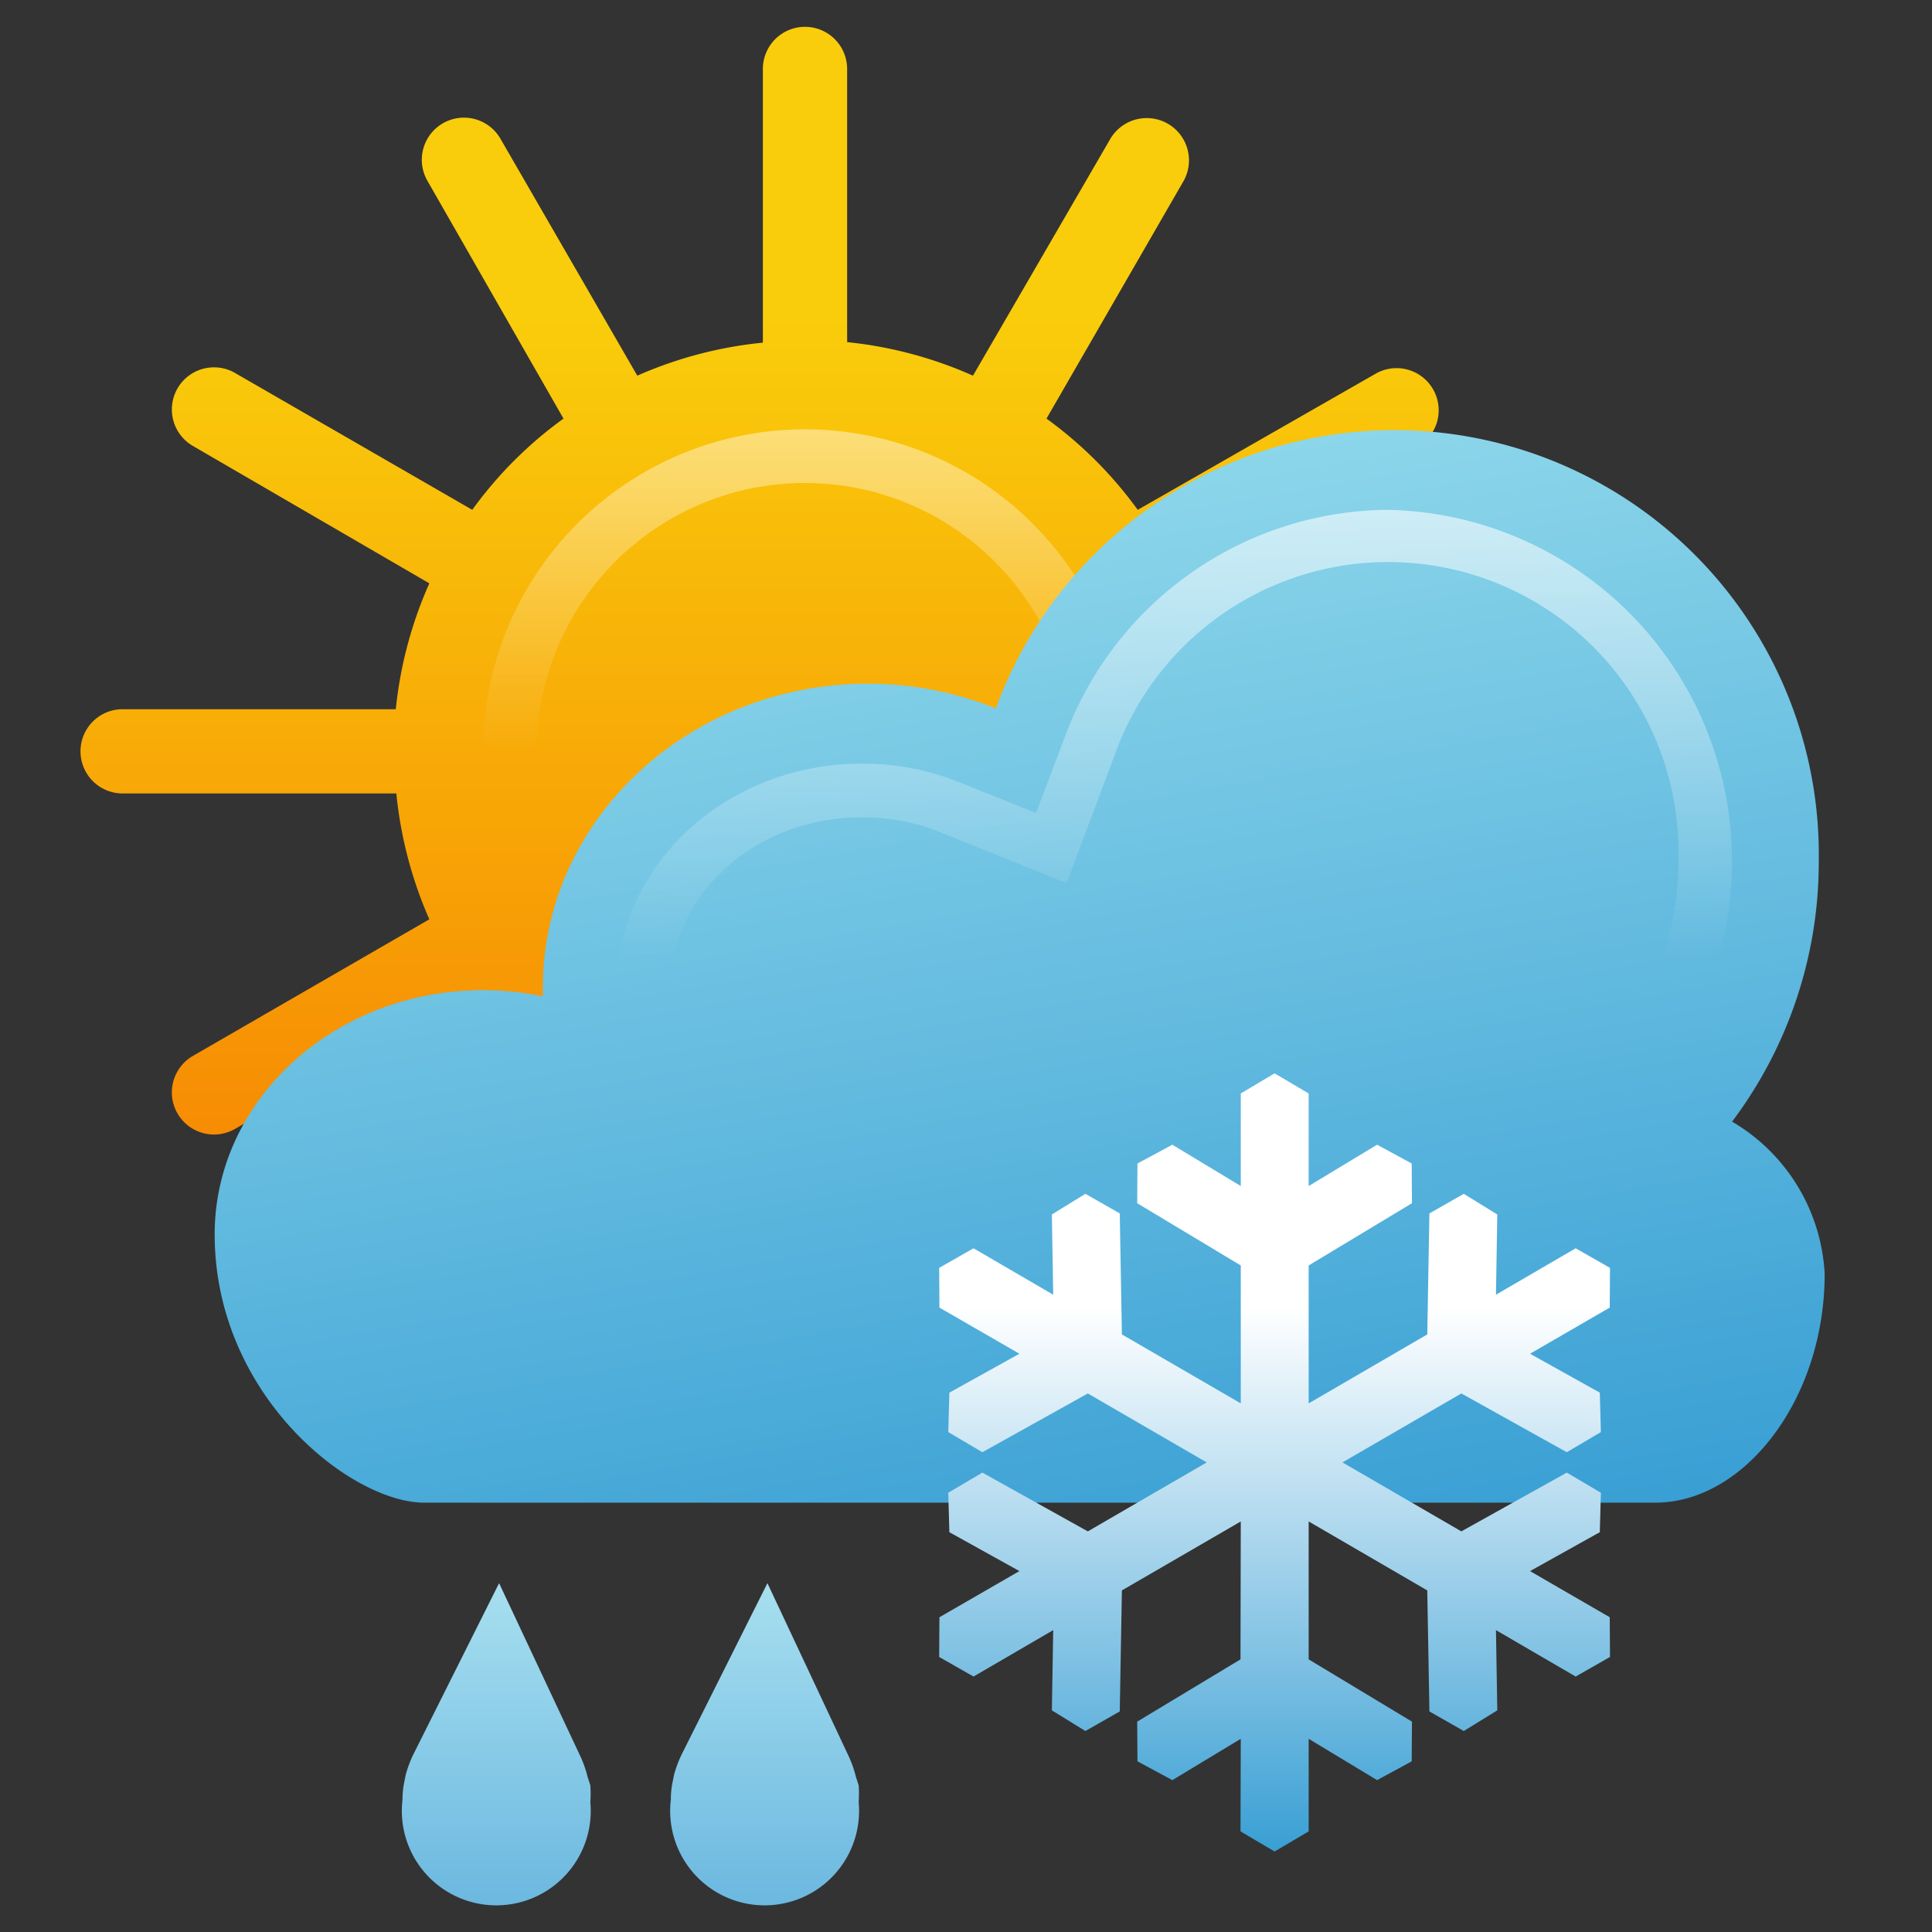 <svg xmlns="http://www.w3.org/2000/svg" xmlns:xlink="http://www.w3.org/1999/xlink" width="72" height="72" viewBox="0 0 72 72"><rect x="0" y="0" width="72" height="72" fill="#333333" stroke="none"/><defs><style>.cls-1{fill:url(#New_Gradient_Swatch_4);}.cls-2{opacity:0.45;fill:url(#linear-gradient);}.cls-3{fill:url(#New_Gradient_Swatch_2);}.cls-4{fill:url(#New_Gradient_Swatch_7);}.cls-5{fill:url(#New_Gradient_Swatch_7-2);}.cls-6{fill:url(#linear-gradient-2);}.cls-7{opacity:0.6;fill:url(#linear-gradient-3);}</style><linearGradient id="New_Gradient_Swatch_4" x1="30" y1="55" x2="30" y2="1" gradientUnits="userSpaceOnUse"><stop offset="0" stop-color="#f67100"/><stop offset="0.8" stop-color="#f9cd0b"/></linearGradient><linearGradient id="linear-gradient" x1="30" y1="28" x2="30" y2="16" gradientUnits="userSpaceOnUse"><stop offset="0" stop-color="#fff" stop-opacity="0"/><stop offset="1" stop-color="#fff"/></linearGradient><linearGradient id="New_Gradient_Swatch_2" x1="41.55" y1="59.62" x2="34.36" y2="18.85" gradientUnits="userSpaceOnUse"><stop offset="0" stop-color="#399fd4"/><stop offset="1" stop-color="#8cd6ea"/></linearGradient><linearGradient id="New_Gradient_Swatch_7" x1="-676.68" y1="-334.14" x2="-676.83" y2="-346.14" gradientTransform="translate(690.94 413.57) rotate(0.72)" gradientUnits="userSpaceOnUse"><stop offset="0" stop-color="#6cb8e0"/><stop offset="1" stop-color="#a7dfef"/></linearGradient><linearGradient id="New_Gradient_Swatch_7-2" x1="-666.68" y1="-334.27" x2="-666.83" y2="-346.27" xlink:href="#New_Gradient_Swatch_7"/><linearGradient id="linear-gradient-2" x1="47.5" y1="69" x2="47.5" y2="40" gradientUnits="userSpaceOnUse"><stop offset="0" stop-color="#399fd4"/><stop offset="0.7" stop-color="#fff"/></linearGradient><linearGradient id="linear-gradient-3" x1="43.77" y1="35.85" x2="43.77" y2="19" xlink:href="#linear-gradient"/></defs><title>prehanky dest snih</title><g id="icons"><path class="cls-1" d="M55.43,26.43H45.23A15.33,15.33,0,0,0,44,21.74l8.83-5.09a1.57,1.57,0,0,0-1.57-2.72L42.4,19A15.25,15.25,0,0,0,39,15.6l5.1-8.84a1.57,1.57,0,0,0-2.73-1.57L36.26,14a15.33,15.33,0,0,0-4.69-1.25V2.57a1.57,1.57,0,0,0-3.14,0v10.2A15.27,15.27,0,0,0,23.75,14l-5.1-8.83a1.57,1.57,0,0,0-2.72,1.57L21,15.6A15.09,15.09,0,0,0,17.6,19l-8.84-5.1a1.57,1.57,0,0,0-1.57,2.72L16,21.74a15.33,15.33,0,0,0-1.25,4.69H4.57a1.57,1.57,0,0,0,0,3.14h10.2A15.41,15.41,0,0,0,16,34.26L7.19,39.35a1.57,1.57,0,0,0,1.57,2.72L17.6,37A15.09,15.09,0,0,0,21,40.4l-5.1,8.84a1.57,1.57,0,0,0,2.72,1.57L23.75,42a15.27,15.27,0,0,0,4.68,1.25v10.2a1.57,1.57,0,1,0,3.14,0V43.23A15.33,15.33,0,0,0,36.26,42l5.09,8.83a1.57,1.57,0,0,0,2.73-1.57L39,40.4A15.25,15.25,0,0,0,42.4,37l8.84,5.1a1.57,1.57,0,0,0,1.57-2.72L44,34.26a15.41,15.41,0,0,0,1.25-4.69h10.2a1.57,1.57,0,1,0,0-3.14Z"/><path class="cls-2" d="M42,28H40a10,10,0,0,0-20,0H18a12,12,0,0,1,24,0Z"/><path class="cls-3" d="M68,47.47C68,52.16,65,56,61.69,56H15.81C13.08,56,8,52,8,46c0-5,4.46-9.1,10-9.1a11,11,0,0,1,2.23.23c0-.1,0-.21,0-.32,0-6.25,5.42-11.33,12.11-11.33a12.78,12.78,0,0,1,4.77.92,15.82,15.82,0,0,1,30.67,5.69,16.09,16.09,0,0,1-3.23,9.71A7,7,0,0,1,68,47.47Z"/><g id="Kvapka"><path class="cls-4" d="M21.9,66.23a4.21,4.21,0,0,0-.3-.84L18.6,59l-3.16,6.31a4.33,4.33,0,0,0-.32.83l-.06.3a3.21,3.21,0,0,0-.06.63,3.52,3.52,0,1,0,7,.09,4.44,4.44,0,0,0,0-.63Z"/></g><g id="Kvapka-2" data-name="Kvapka"><path class="cls-5" d="M31.9,66.23a4.21,4.21,0,0,0-.3-.84L28.6,59l-3.16,6.31a4.33,4.33,0,0,0-.32.83l-.06.3a3.21,3.21,0,0,0-.06.63,3.52,3.52,0,1,0,7,.09,4.44,4.44,0,0,0,0-.63Z"/></g><polygon class="cls-6" points="46.24 40.75 46.24 44.2 43.69 42.66 42.39 43.36 42.38 44.84 46.24 47.16 46.24 52.3 41.81 49.73 41.73 45.22 40.45 44.49 39.2 45.26 39.25 48.25 36.28 46.52 35 47.25 35 47.25 35.01 48.73 37.99 50.45 35.38 51.9 35.34 53.37 36.61 54.12 40.54 51.93 44.97 54.5 40.54 57.07 36.61 54.88 35.34 55.63 35.38 57.1 37.99 58.55 35.01 60.27 35 61.75 35 61.75 35 61.75 36.28 62.48 39.25 60.75 39.2 63.74 40.45 64.51 41.73 63.78 41.81 59.27 46.24 56.7 46.23 61.84 42.38 64.16 42.39 65.64 43.69 66.34 46.24 64.8 46.23 68.25 47.5 69 47.5 69 47.5 69 48.77 68.25 48.77 64.8 51.32 66.34 52.61 65.64 52.62 64.16 48.77 61.84 48.77 56.7 53.19 59.27 53.27 63.78 54.55 64.51 55.8 63.74 55.75 60.75 58.72 62.48 60 61.75 60 61.75 60 61.75 59.99 60.27 57.02 58.55 59.62 57.1 59.66 55.63 58.39 54.88 54.46 57.07 50.03 54.5 54.46 51.93 58.39 54.12 59.66 53.37 59.62 51.9 57.02 50.45 59.99 48.73 60 47.25 60 47.25 58.72 46.52 55.75 48.25 55.8 45.26 54.55 44.49 53.27 45.22 53.19 49.73 48.77 52.3 48.77 47.16 52.62 44.84 52.61 43.36 51.32 42.66 48.77 44.2 48.77 40.75 47.5 40 47.5 40 46.24 40.75"/><path class="cls-7" d="M25.06,38.85,25,36.78c0-3.49,3.19-6.32,7.11-6.32A7.67,7.67,0,0,1,35,31l4.75,1.91,1.8-4.8a10.82,10.82,0,0,1,21,3.94,11.07,11.07,0,0,1-2.23,6.71l-.06.08h2.41A13.09,13.09,0,0,0,51.7,19a12.94,12.94,0,0,0-12,8.42L38.61,30.3l-2.86-1.15a9.73,9.73,0,0,0-3.64-.69c-5,0-9.11,3.73-9.11,8.35l.06,2Z"/></g></svg>
